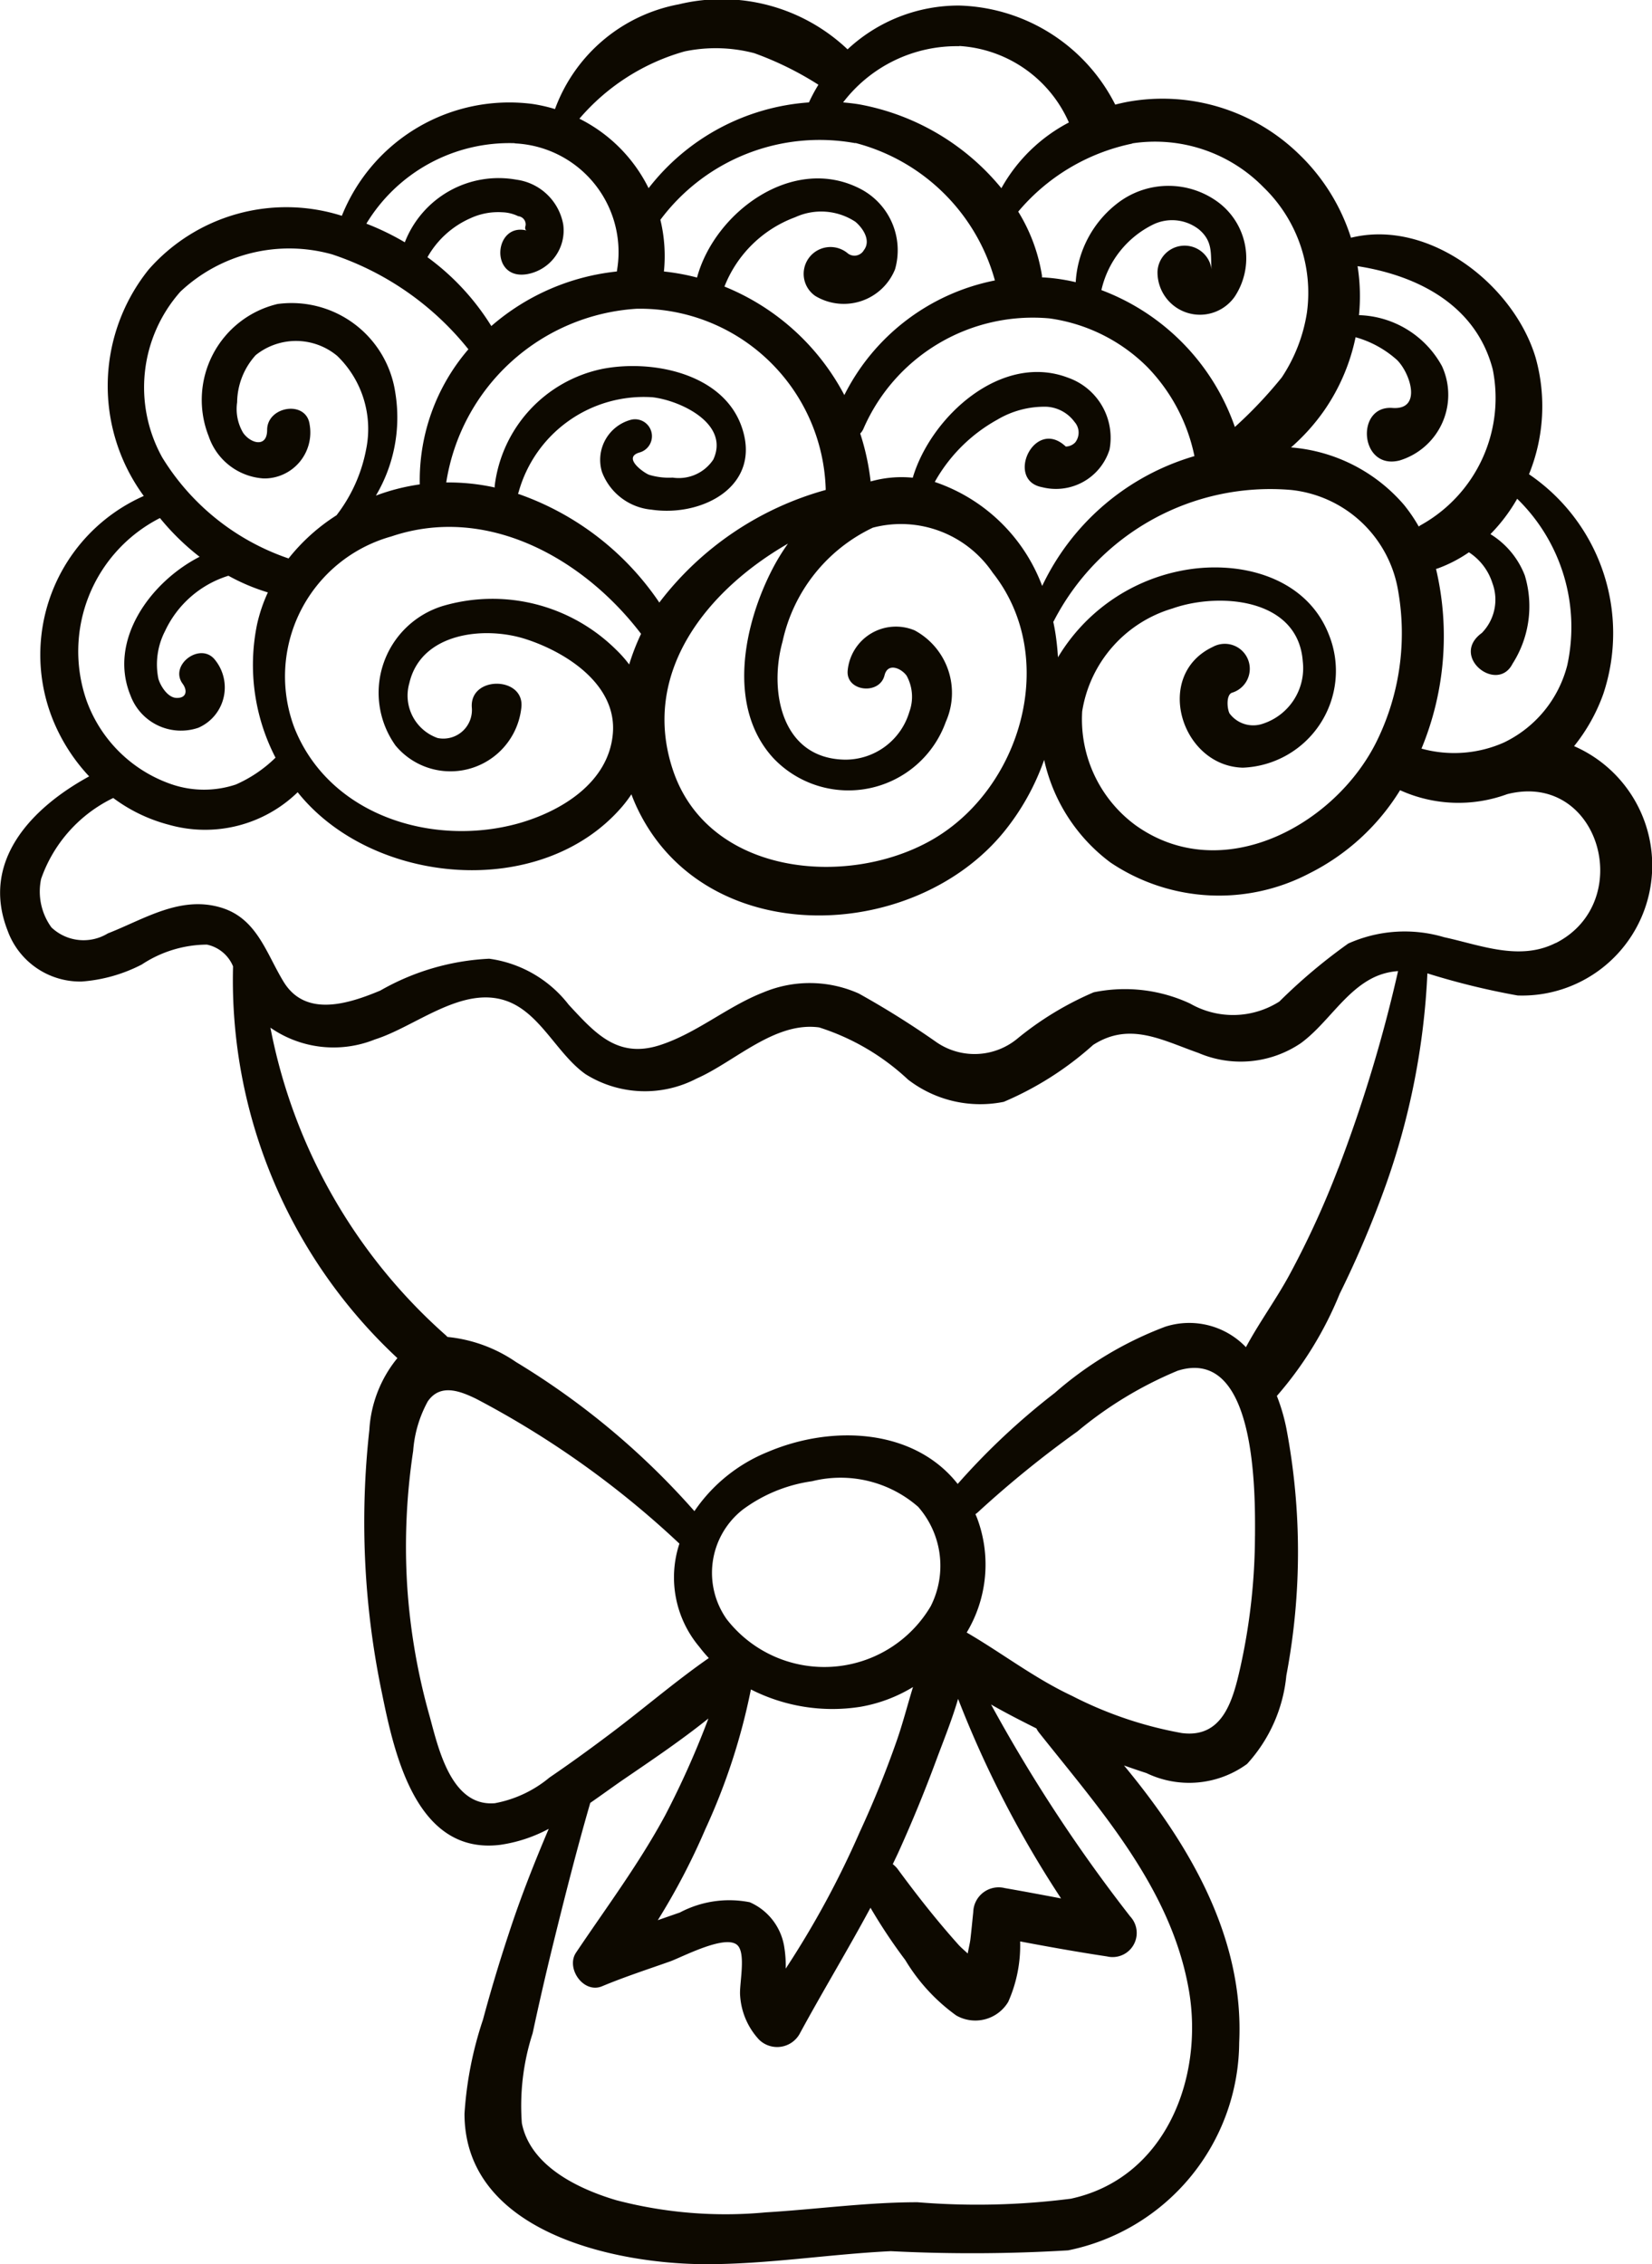 <svg xmlns="http://www.w3.org/2000/svg" width="46.697" height="64" viewBox="0 0 46.697 64">
  <g id="_035-flowers" data-name="035-flowers" transform="translate(-69.212 0)">
    <g id="Group_47" data-name="Group 47" transform="translate(69.212 0)">
      <path id="Path_25" data-name="Path 25" d="M113.706,21.091a5.064,5.064,0,0,0,.826-1.475,5.43,5.43,0,0,0-2.1-6.211,5.1,5.1,0,0,0,.186-3.3C112,8.05,109.607,6.176,107.4,6.72a5.647,5.647,0,0,0-1.5-2.391,5.527,5.527,0,0,0-4.812-1.451c-.118.022-.235.049-.352.079a5.1,5.1,0,0,0-4.408-2.8,4.6,4.6,0,0,0-3.158,1.238A5.167,5.167,0,0,0,88.4.122a4.633,4.633,0,0,0-3.5,2.961,4.474,4.474,0,0,0-.647-.146A5.1,5.1,0,0,0,78.875,6.1a5.178,5.178,0,0,0-5.461,1.519,5.255,5.255,0,0,0-.138,6.4,4.908,4.908,0,0,0-2.5,6.487,5.2,5.2,0,0,0,.956,1.439c-1.608.878-3.078,2.383-2.305,4.359a2.182,2.182,0,0,0,2.089,1.44,4.384,4.384,0,0,0,1.705-.482A3.375,3.375,0,0,1,75.06,26.7a1.028,1.028,0,0,1,.739.613c0,.011,0,.02,0,.031a14.6,14.6,0,0,0,4.646,11.044,3.525,3.525,0,0,0-.793,2.034,23.6,23.6,0,0,0,.358,7.442c.354,1.746.981,4.569,3.338,4.282a4.138,4.138,0,0,0,1.375-.453c-.413.971-.8,1.952-1.129,2.961q-.4,1.207-.73,2.434a10.431,10.431,0,0,0-.522,2.657c0,3.336,4.223,4.253,6.839,4.254,1.744,0,3.473-.284,5.213-.368a45.271,45.271,0,0,0,5.011-.023,6.035,6.035,0,0,0,4.835-5.872c.143-2.965-1.4-5.593-3.256-7.834.21.074.421.147.633.215a2.78,2.78,0,0,0,2.845-.257,4.31,4.31,0,0,0,1.111-2.5,18.719,18.719,0,0,0,0-6.989,5.427,5.427,0,0,0-.268-.914,10.271,10.271,0,0,0,1.776-2.888,28.694,28.694,0,0,0,1.3-3.062,20.667,20.667,0,0,0,1.179-5.994,20.728,20.728,0,0,0,2.55.625,3.678,3.678,0,0,0,1.591-7.05Zm-.193-2.284a3.336,3.336,0,0,1-1.792,2.182,3.469,3.469,0,0,1-2.328.171,8.306,8.306,0,0,0,.411-5.079c.023-.006.047-.013.071-.022a3.9,3.9,0,0,0,.859-.448,1.623,1.623,0,0,1,.664.872,1.345,1.345,0,0,1-.3,1.409c-.914.665.439,1.72.869.869a3.012,3.012,0,0,0,.347-2.494,2.367,2.367,0,0,0-.972-1.169,4.848,4.848,0,0,0,.756-1A5.061,5.061,0,0,1,113.513,18.807ZM107.53,9.532a2.94,2.94,0,0,1,1.172.644c.374.369.719,1.418-.13,1.355-1.054-.077-.926,1.767.2,1.485a1.939,1.939,0,0,0,1.2-2.667,2.764,2.764,0,0,0-2.346-1.441,5.406,5.406,0,0,0-.04-1.385c1.7.265,3.348,1.1,3.821,2.917a4.11,4.11,0,0,1-2.046,4.41c-.016.011-.031.022-.045.033a4.468,4.468,0,0,0-.421-.617,4.7,4.7,0,0,0-3.19-1.619,5.778,5.778,0,0,0,.94-1.047A5.643,5.643,0,0,0,107.53,9.532Zm-4.042,8.756c-1.677.8-.892,3.365.855,3.411a2.738,2.738,0,0,0,2.438-3.746c-.652-1.693-2.622-2.152-4.243-1.808a5.227,5.227,0,0,0-3.42,2.434c-.014-.215-.035-.429-.067-.643q-.027-.18-.066-.359c0-.006.008-.01.011-.016a6.886,6.886,0,0,1,6.712-3.712,3.433,3.433,0,0,1,3.029,2.874,6.917,6.917,0,0,1-.6,4.21c-1.166,2.392-4.386,4.141-6.829,2.391a3.716,3.716,0,0,1-1.506-3.217,3.625,3.625,0,0,1,2.55-2.907c1.312-.464,3.553-.3,3.685,1.491a1.651,1.651,0,0,1-1.129,1.766.833.833,0,0,1-.941-.292c-.068-.13-.1-.512.064-.583A.706.706,0,1,0,103.489,18.288Zm-23.083,2.8A2.016,2.016,0,0,0,83.949,20c.1-.887-1.468-.91-1.4,0a.808.808,0,0,1-.966.861,1.271,1.271,0,0,1-.8-1.552c.332-1.433,2.128-1.617,3.281-1.247s2.592,1.288,2.471,2.677-1.469,2.2-2.683,2.539c-2.423.666-5.329-.229-6.316-2.7a4.107,4.107,0,0,1,2.738-5.415c2.7-.913,5.429.615,7.059,2.753a6.341,6.341,0,0,0-.336.866,3.4,3.4,0,0,0-.367-.415,4.967,4.967,0,0,0-4.9-1.239A2.566,2.566,0,0,0,80.406,21.092Zm3.45-7.134a.4.4,0,0,0,.017-.045,3.671,3.671,0,0,1,3.787-2.68c.781.091,2.187.744,1.716,1.76a1.17,1.17,0,0,1-1.149.511,1.928,1.928,0,0,1-.668-.08c-.145-.055-.778-.494-.252-.635a.478.478,0,0,0-.254-.921,1.173,1.173,0,0,0-.823,1.479,1.656,1.656,0,0,0,1.4,1.063c1.444.213,3.137-.676,2.544-2.352-.534-1.511-2.545-1.9-3.938-1.626a3.85,3.85,0,0,0-3.039,3.3.412.412,0,0,0,0,.051,6.105,6.105,0,0,0-1.37-.142,5.816,5.816,0,0,1,5.384-4.91,5.256,5.256,0,0,1,5.342,5.091c0,.011,0,.021,0,.031a8.887,8.887,0,0,0-4.69,3.165l-.012.019A7.973,7.973,0,0,0,83.855,13.958Zm7.639,1.4a5.923,5.923,0,0,0-.444.723c-.815,1.57-1.306,3.91.026,5.356a2.924,2.924,0,0,0,4.871-1.03,2.007,2.007,0,0,0-.883-2.586,1.37,1.37,0,0,0-1.89,1.13c-.063.6.9.711,1.041.141.094-.373.478-.194.624.011a1.238,1.238,0,0,1,.078,1.021,1.886,1.886,0,0,1-1.834,1.352c-1.793-.039-2.137-1.952-1.75-3.342a4.649,4.649,0,0,1,2.552-3.215,3.132,3.132,0,0,1,3.386,1.271c1.9,2.4.811,6.132-1.747,7.571-2.389,1.344-6.274.976-7.281-1.963C87.3,19.028,89.189,16.685,91.494,15.361Zm4.144-1.737A4.546,4.546,0,0,1,97.4,11.864a2.606,2.606,0,0,1,1.4-.367,1.052,1.052,0,0,1,.787.431.451.451,0,0,1,.02.575.375.375,0,0,1-.269.119c-.887-.838-1.72.955-.669,1.149a1.588,1.588,0,0,0,1.906-1.063,1.8,1.8,0,0,0-1.17-2.031c-1.892-.723-3.881,1.105-4.392,2.826a3.2,3.2,0,0,0-1.191.106,6.873,6.873,0,0,0-.294-1.355.484.484,0,0,0,.1-.156A5.219,5.219,0,0,1,98.88,9a4.86,4.86,0,0,1,2.76,1.371,5.073,5.073,0,0,1,1.335,2.521c-.093.028-.185.056-.275.087a6.9,6.9,0,0,0-4.029,3.584A4.926,4.926,0,0,0,95.638,13.624Zm5.578-9.564a4.291,4.291,0,0,1,3.712,1.24,4.148,4.148,0,0,1,1.227,3.542,4.576,4.576,0,0,1-.712,1.834,12.284,12.284,0,0,1-1.325,1.4,6.365,6.365,0,0,0-3.773-3.869,2.737,2.737,0,0,1,1.474-1.859,1.231,1.231,0,0,1,1.281.142c.427.358.318.725.364,1.2a.767.767,0,0,0-1.533,0,1.2,1.2,0,0,0,2.184.7,1.973,1.973,0,0,0-.465-2.664,2.361,2.361,0,0,0-2.8-.012,3.038,3.038,0,0,0-1.231,2.269,5.484,5.484,0,0,0-.644-.112c-.1-.011-.207-.019-.31-.025,0-.017,0-.032,0-.05a4.9,4.9,0,0,0-.671-1.807A5.722,5.722,0,0,1,101.216,4.059Zm-4.89-2.753a3.624,3.624,0,0,1,3.1,2.162A4.647,4.647,0,0,0,97.518,5.32a6.764,6.764,0,0,0-4.024-2.371c-.15-.024-.3-.041-.45-.054A4.036,4.036,0,0,1,96.326,1.306Zm-2.937,2.74a5.538,5.538,0,0,1,3.946,3.887,6.08,6.08,0,0,0-4.256,3.24A6.65,6.65,0,0,0,89.69,8.1a3.42,3.42,0,0,1,2-1.96,1.759,1.759,0,0,1,1.7.128c.209.174.451.527.243.8a.307.307,0,0,1-.449.1.758.758,0,1,0-.922,1.2,1.562,1.562,0,0,0,2.25-.756,1.955,1.955,0,0,0-.967-2.267c-1.908-1-4.133.653-4.63,2.5a6.388,6.388,0,0,0-.936-.171,4.354,4.354,0,0,0-.1-1.461A5.615,5.615,0,0,1,93.389,4.047ZM88.564,1.453a4.3,4.3,0,0,1,1.969.05,9.1,9.1,0,0,1,1.813.892,4.688,4.688,0,0,0-.268.5,6.284,6.284,0,0,0-4.532,2.424A4.349,4.349,0,0,0,85.59,3.355,6.079,6.079,0,0,1,88.564,1.453Zm-4.8,2.6a3.075,3.075,0,0,1,2.891,3.576c0,.015-.005.03-.007.045A6.427,6.427,0,0,0,83.1,9.216a6.906,6.906,0,0,0-1.805-1.946,2.592,2.592,0,0,1,1.212-1.1A1.867,1.867,0,0,1,83.412,6a1.11,1.11,0,0,1,.448.111.233.233,0,0,1,.209.263q-.041.134.055.148c-.958-.272-1.092,1.423,0,1.225a1.254,1.254,0,0,0,1.009-1.4A1.555,1.555,0,0,0,83.81,5.079a2.844,2.844,0,0,0-3.155,1.77,7.358,7.358,0,0,0-1.087-.527A4.722,4.722,0,0,1,83.768,4.048ZM74.312,8.243A4.488,4.488,0,0,1,78.6,7.19a8.259,8.259,0,0,1,3.852,2.683,5.67,5.67,0,0,0-1.374,3.819,5.852,5.852,0,0,0-1.241.317,4.325,4.325,0,0,0,.549-2.908,2.964,2.964,0,0,0-3.33-2.508,2.787,2.787,0,0,0-1.945,3.738,1.756,1.756,0,0,0,1.559,1.193,1.3,1.3,0,0,0,1.293-1.533c-.1-.689-1.2-.509-1.2.162,0,.514-.47.383-.68.078a1.321,1.321,0,0,1-.168-.86,2.018,2.018,0,0,1,.525-1.333,1.819,1.819,0,0,1,2.308.025,2.874,2.874,0,0,1,.813,2.64,4.38,4.38,0,0,1-.837,1.862,5.481,5.481,0,0,0-1.355,1.22,6.729,6.729,0,0,1-3.57-2.853A4.079,4.079,0,0,1,74.312,8.243ZM71.658,19.8a4.229,4.229,0,0,1,2.075-5.157,6.865,6.865,0,0,0,1.121,1.095c-1.391.711-2.594,2.366-1.952,3.923a1.521,1.521,0,0,0,1.916.91,1.241,1.241,0,0,0,.457-1.937c-.415-.489-1.286.168-.9.693.138.187.117.411-.178.4-.25-.01-.453-.347-.509-.545a2.055,2.055,0,0,1,.189-1.344,2.937,2.937,0,0,1,1.792-1.564,5.718,5.718,0,0,0,1.115.471,4.464,4.464,0,0,0-.305.9A5.7,5.7,0,0,0,77,21.416a3.765,3.765,0,0,1-1.119.758,2.838,2.838,0,0,1-1.823-.007A3.9,3.9,0,0,1,71.658,19.8Zm11.527,31.17c-1.224.092-1.585-1.567-1.828-2.457a17.721,17.721,0,0,1-.638-3.735,18.073,18.073,0,0,1,.172-3.767,3.427,3.427,0,0,1,.413-1.4c.35-.507.9-.3,1.369-.072a26.02,26.02,0,0,1,5.744,4.093,3.047,3.047,0,0,0,.565,2.92,3.657,3.657,0,0,0,.266.314c-.993.691-1.915,1.494-2.885,2.215-.533.4-1.071.789-1.62,1.163A3.374,3.374,0,0,1,83.185,50.972ZM95.521,45.4a3.492,3.492,0,0,1-5.768.367,2.272,2.272,0,0,1,.41-3.061l.03-.025a4.284,4.284,0,0,1,1.973-.813,3.331,3.331,0,0,1,3,.724A2.527,2.527,0,0,1,95.521,45.4Zm.773,2.619a29.92,29.92,0,0,0,2.911,5.641c-.53-.1-1.061-.2-1.591-.292a.718.718,0,0,0-.891.678c-.027.257-.051.515-.081.771-.01.087-.046.242-.076.4-.093-.088-.193-.172-.254-.24-.61-.68-1.176-1.4-1.718-2.137a.708.708,0,0,0-.146-.148c.059-.125.12-.249.177-.375q.568-1.258,1.048-2.554C95.882,49.2,96.122,48.613,96.295,48.017Zm-5.857-.266a5.08,5.08,0,0,0,3.09.492,4.237,4.237,0,0,0,1.493-.56c-.157.509-.289,1.031-.463,1.526q-.462,1.32-1.05,2.589a25.944,25.944,0,0,1-2.085,3.844A3.349,3.349,0,0,0,91.375,55a1.659,1.659,0,0,0-.97-1.232,2.984,2.984,0,0,0-1.974.29l-.625.217A18.956,18.956,0,0,0,89.151,51.7,17.7,17.7,0,0,0,90.438,47.752Zm12.381,8.5c.429,2.485-.663,5.317-3.336,5.895a20.783,20.783,0,0,1-4.335.1c-1.434,0-2.857.2-4.286.286a12.18,12.18,0,0,1-4.227-.343c-1.069-.317-2.432-.962-2.671-2.179a6.654,6.654,0,0,1,.305-2.54q.266-1.243.569-2.478c.332-1.348.673-2.7,1.06-4.034.312-.216.613-.436.9-.635.816-.558,1.658-1.123,2.44-1.751a24.79,24.79,0,0,1-1.22,2.733c-.74,1.372-1.655,2.593-2.52,3.882-.3.44.207,1.174.734.954.627-.262,1.278-.474,1.917-.7.355-.127,1.59-.787,1.915-.454.24.247.042,1.1.07,1.415a2.016,2.016,0,0,0,.535,1.248.73.73,0,0,0,1.138-.147c.654-1.208,1.364-2.376,2.012-3.581a15.369,15.369,0,0,0,.984,1.479,5.272,5.272,0,0,0,1.439,1.565,1.084,1.084,0,0,0,1.47-.383,3.916,3.916,0,0,0,.337-1.709c.817.154,1.633.3,2.456.424a.682.682,0,0,0,.657-1.128,44.069,44.069,0,0,1-3.935-5.993c.423.243.859.464,1.281.676a.679.679,0,0,0,.074.117C100.328,51.173,102.324,53.393,102.818,56.256Zm1.868-12.836a17.357,17.357,0,0,1-.414,3.714c-.208.925-.494,2.008-1.655,1.855a11.041,11.041,0,0,1-3.1-1.05c-1.067-.5-1.964-1.2-2.975-1.789l-.006,0a3.734,3.734,0,0,0,.3-3.225c-.016-.042-.034-.083-.051-.124a.563.563,0,0,0,.063-.048,29.673,29.673,0,0,1,2.82-2.29,11.008,11.008,0,0,1,2.834-1.716C104.728,38.045,104.694,42.19,104.687,43.42Zm2.357-10.4a25.429,25.429,0,0,1-1.373,3c-.371.69-.862,1.359-1.239,2.062a2.217,2.217,0,0,0-2.28-.579,10.2,10.2,0,0,0-3.126,1.874,19.71,19.71,0,0,0-2.742,2.571c-1.225-1.558-3.534-1.688-5.379-.9a4.581,4.581,0,0,0-2.063,1.669A21.624,21.624,0,0,0,83.8,38.5a4.137,4.137,0,0,0-1.94-.71c-.017-.019-.035-.037-.055-.055a15.522,15.522,0,0,1-4.949-8.687,3.126,3.126,0,0,0,2.955.332c1.157-.364,2.482-1.553,3.751-1.076.932.351,1.4,1.491,2.2,2.057a3.156,3.156,0,0,0,3.139.126c1.078-.472,2.207-1.619,3.467-1.446a6.6,6.6,0,0,1,2.512,1.475,3.344,3.344,0,0,0,2.706.628,9.1,9.1,0,0,0,2.525-1.608c1.031-.663,1.943-.137,2.977.226a3.033,3.033,0,0,0,2.89-.273c.747-.542,1.251-1.486,2.1-1.877a1.89,1.89,0,0,1,.653-.163A40.886,40.886,0,0,1,107.044,33.02Zm6.141-6.362c-1.019.515-2.117.061-3.151-.164a3.905,3.905,0,0,0-2.709.178,15.606,15.606,0,0,0-1.948,1.64,2.439,2.439,0,0,1-2.522.058,4.365,4.365,0,0,0-2.726-.319,8.938,8.938,0,0,0-2.179,1.327,1.9,1.9,0,0,1-2.261.087,24.856,24.856,0,0,0-2.2-1.379,3.394,3.394,0,0,0-2.694-.034c-1.029.4-1.894,1.165-2.952,1.5-1.188.371-1.819-.358-2.555-1.15a3.424,3.424,0,0,0-2.246-1.3,6.836,6.836,0,0,0-3.079.9c-.9.376-2.111.767-2.732-.246-.49-.8-.749-1.783-1.753-2.094-1.159-.359-2.184.321-3.216.724a1.319,1.319,0,0,1-1.595-.169,1.724,1.724,0,0,1-.292-1.371,4,4,0,0,1,2.039-2.287,4.552,4.552,0,0,0,1.575.757,3.754,3.754,0,0,0,3.638-.92c2.106,2.64,6.893,3.072,9.178.4a3.641,3.641,0,0,0,.256-.341q.064.172.141.34c1.888,4.081,7.821,3.9,10.406.7a6.78,6.78,0,0,0,1.12-2.014,4.942,4.942,0,0,0,1.873,2.9,5.5,5.5,0,0,0,5.617.312,6.347,6.347,0,0,0,2.571-2.354,3.992,3.992,0,0,0,3.029.111C114.424,21.79,115.473,25.5,113.186,26.658Z" transform="translate(-69.212 0)" fill="#0d0900"/>
    </g>
  </g>
</svg>
